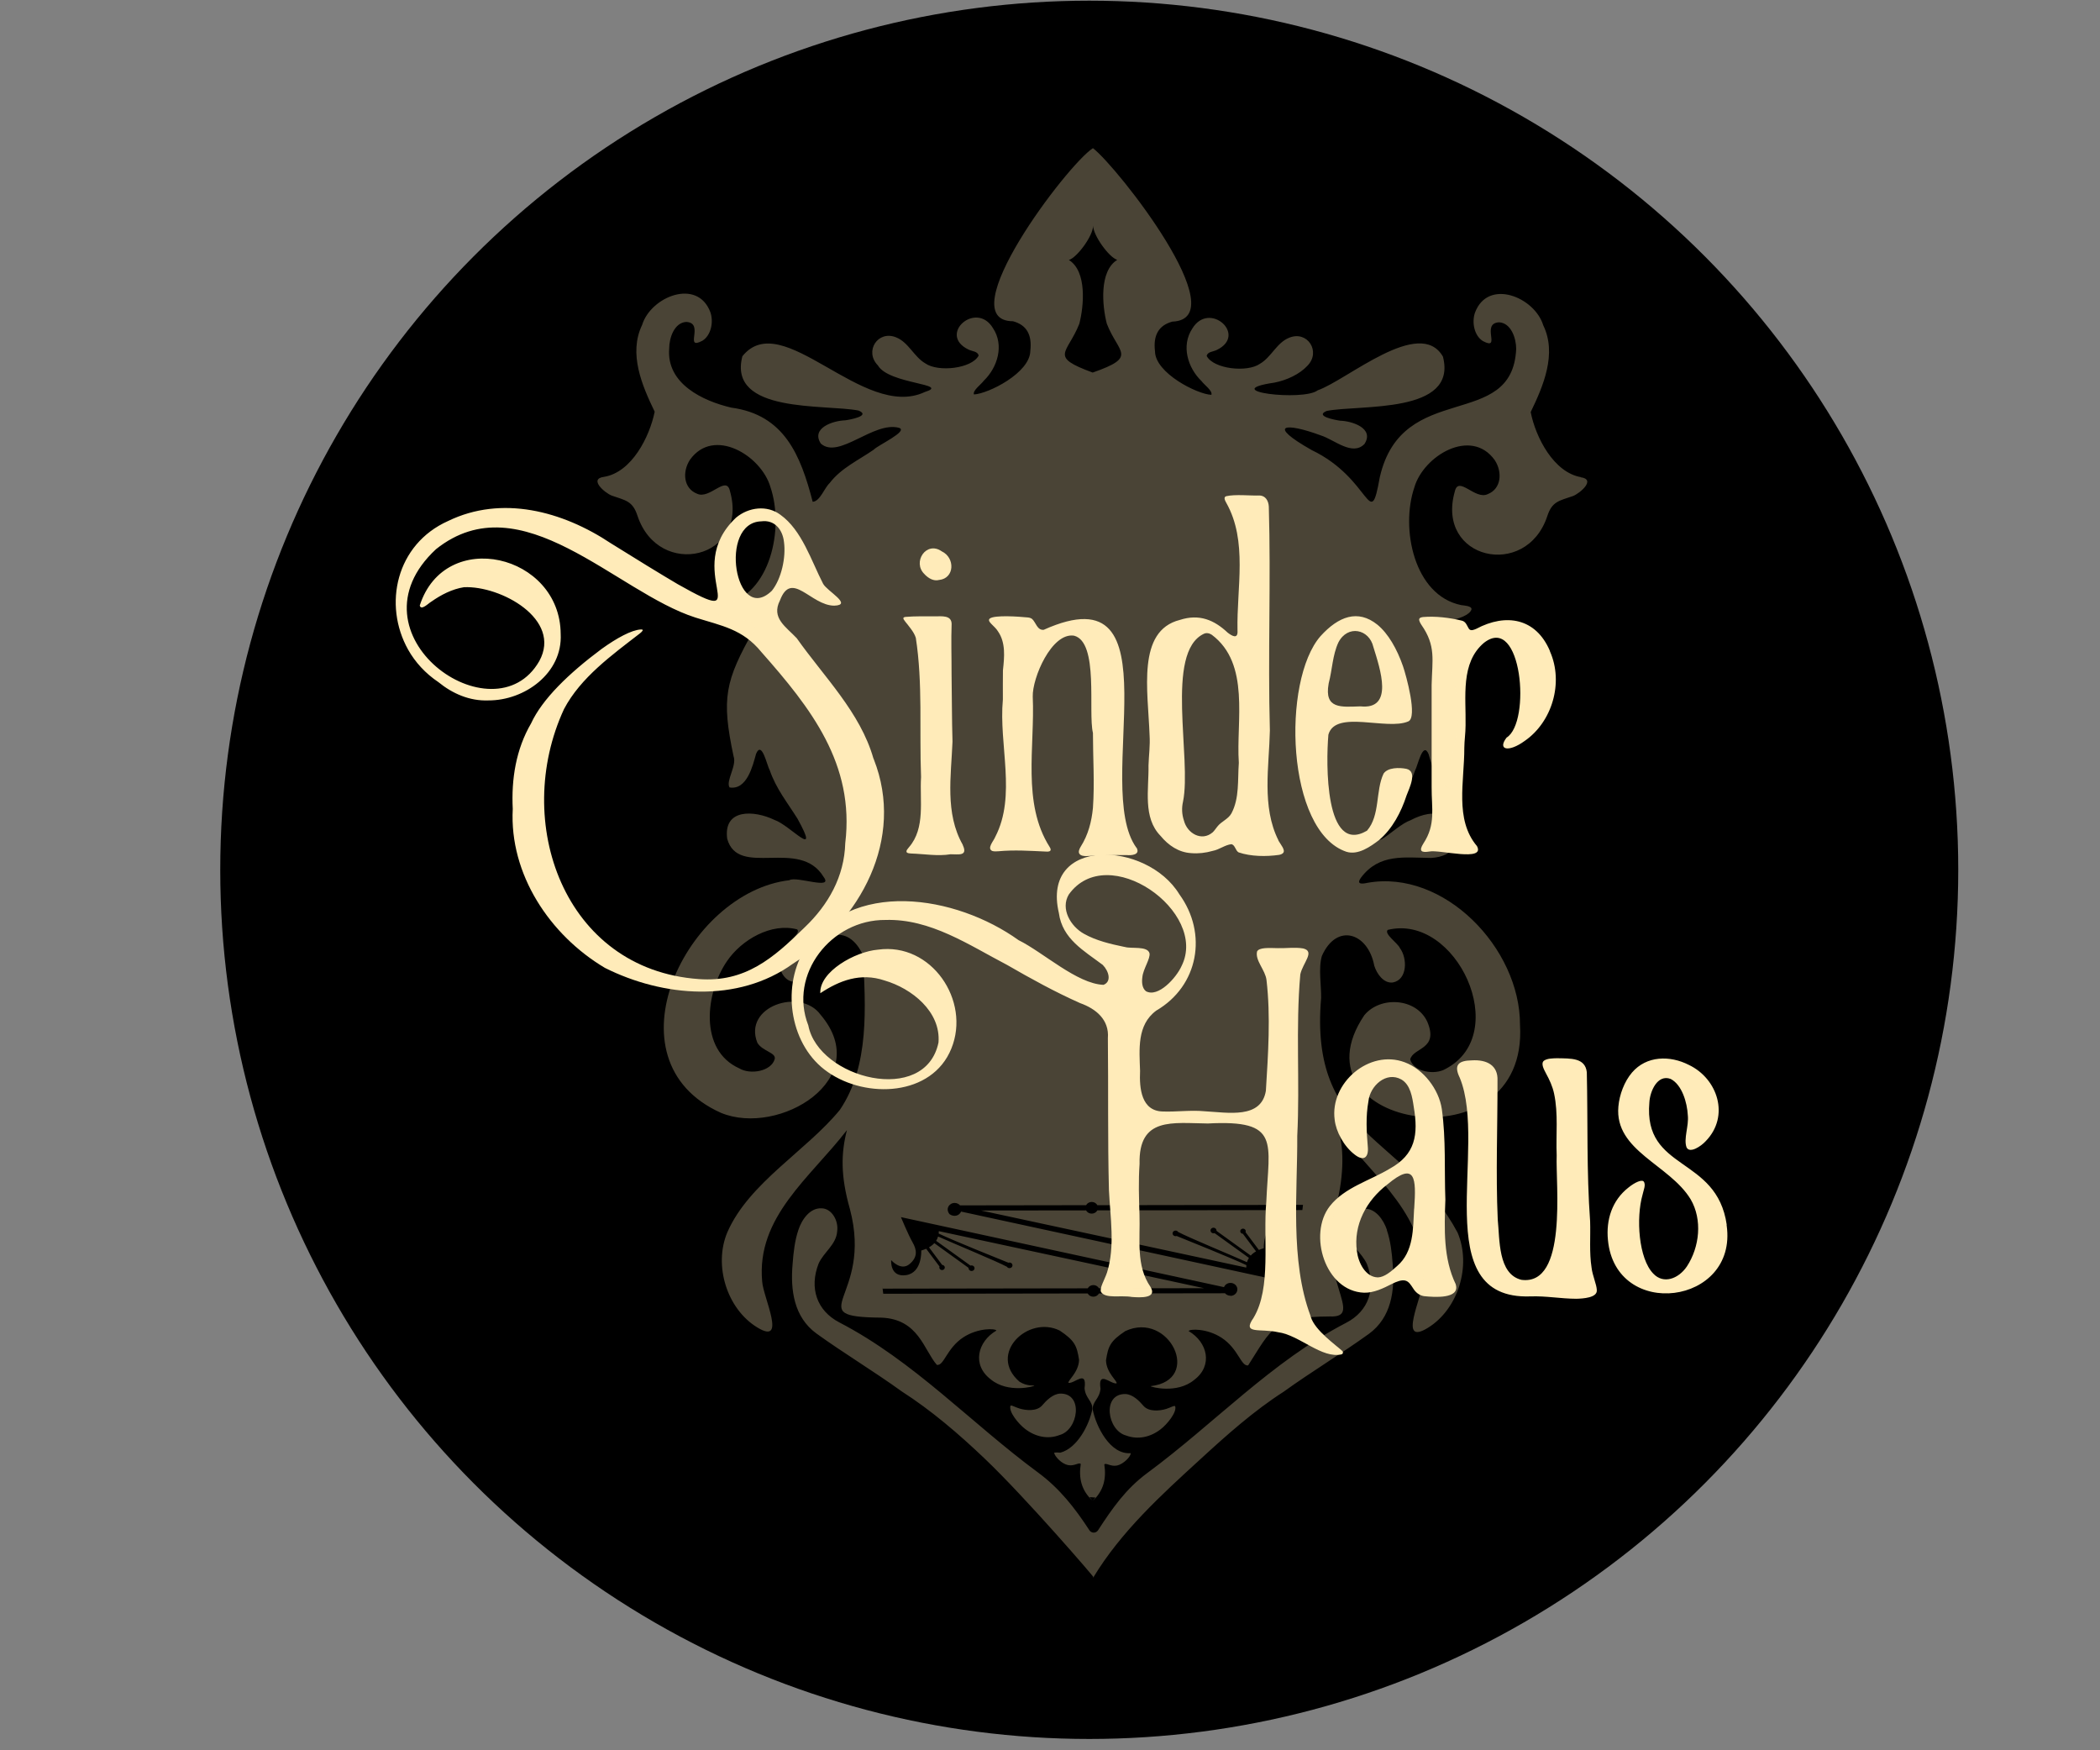 <?xml version="1.0" encoding="UTF-8"?>
<svg id="Layer_1" xmlns="http://www.w3.org/2000/svg" viewBox="0 0 336 280">
  <rect x="0" y="0" width="336" height="280" fill="#808080" stroke="none"/>
  <defs>
    <style>
      .cls-1 {
        opacity: .29;
      }

      .cls-2 {
        fill: #ffebb9;
      }
    </style>
  </defs>
  <circle cx="174.28" cy="139.15" r="139.04"/>
  <path class="cls-2" d="M139.75,121.34c-2.12-7.41-7.9-13.05-12.27-19.24-1.7-1.82-4.13-3.22-2.69-6.04,1.86-4.94,4.94.82,8.69.83,3.02-.11-1.14-2.31-1.78-3.5-1.89-3.64-3.38-8.58-6.85-11.05-2.1-1.57-5.07-1.22-7.08.47-8.92,8.4,3.86,18.1-9.32,10.65-2.34-1.37-7.11-4.29-10.7-6.54-7.81-5.2-17.49-7.73-26.06-3.57-8.32,3.72-10.42,13.38-6.39,20.58,1.13,2.01,2.77,3.8,4.84,5.19,2.27,1.85,5,3.04,7.98,2.93,5.84.03,11.91-4.38,11.59-10.63-.07-12.78-18.52-17.11-22.55-4.55.22.87,1.4-.37,1.85-.62,1.56-1.1,3.35-2.02,5.22-2.31,5.88-.27,15.73,5.12,12.06,11.81-7.24,12.67-31.24-4.27-16.52-17.9,13.66-10.87,28.82,6.91,41.52,10.95,4.18,1.32,7.53,1.83,10.52,5.5,7.94,8.98,14.96,17.93,13.43,30.59-.15,5.32-2.69,9.86-6.55,13.52-4.97,4.88-9.47,8.77-16.87,8.22-21.63-1.53-29.9-25.21-21.58-43.19,2.65-5.05,7.7-8.67,12.13-12.1.26-.2.82-.69.15-.64-1.48.09-3.81,1.35-6.27,3.12-5.25,3.91-9.48,8.01-11.27,11.89-2.43,4.17-3.18,8.92-2.94,13.7-.56,10.45,5.94,20.2,14.75,25.43,9.3,4.66,21.28,5.67,30.05-.65,10.81-6.83,17.99-19.99,12.97-32.72l-.04-.11h0ZM123.43,94.57c-5.79,5.45-8.53-10.99-1.62-11.17,2.09-.28,3.41,1.27,3.63,3.32.33,2.46-.41,5.86-1.93,7.77l-.08.08h0ZM154.04,135.14c-2.87-5.03-1.86-11.01-1.64-16.5-.11-3.61-.09-7.28-.15-10.88.01-2.65-.09-5.32.01-7.97-.04-1.38-1.53-1.2-2.67-1.19-1.5,0-3.26-.04-4.71.09-.23.04-.33.09-.34.2-.04.24.49.73,1.19,1.69.33.45.64.93.8,1.46,1.13,7.25.55,14.92.84,22.28-.24,3.7.73,8.14-1.93,11.21-.17.24-.53.54-.36.83.13.14.46.17.69.18,2.14.07,4.26.46,6.33.12,1.15-.02,2.77.37,1.98-1.39l-.05-.11h.01ZM147.98,91.92c.59.59,1.39,1.09,2.27.86,2.49-.25,2.61-3.54.43-4.58-2.47-1.73-4.75,1.73-2.77,3.64l.07.07ZM181.83,135.62c-7.16-9.82,6.94-44.66-14.83-34.87-1.04.12-1.26-1.18-1.85-1.72-.18-.15-.42-.22-.66-.25-1.51-.15-5.31-.42-6.11.16-.58.46.78,1.18,1.29,2.05,1.27,1.82,1.03,4.13.8,6.25-.03,1.03,0,3.23-.01,4.67-.68,7.24,2.21,15.36-1.22,21.97-.24.64-1.38,1.82-.49,2.25.28.09.66.08.98.05,2.55-.24,5.07-.07,7.65.05.59.04.97-.11.55-.76-4.43-6.99-2.33-16.03-2.69-24.03-.09-2.97,3.02-10.29,6.6-9.75,4.02,1.02,2.22,12.22,3.03,15.56,0,3.92.28,8.02,0,12-.22,2.21-.75,4.29-1.96,6.2-.2.33-.42.82-.21,1.12.21.34.77.4,1.18.38,1.85-.14,4.46-.18,6.4-.16.73.07,2.14-.03,1.61-1.1l-.04-.08h-.02ZM204.55,134.43c-2.71-5.38-1.49-11.83-1.37-17.56-.33-11.95.18-23.91-.17-35.83-.05-.94-.55-1.78-1.52-1.77-1.37.05-3.85-.23-5.3.11-.48.15-.18.71.01,1.05,3.47,6.14,1.65,13.58,1.8,20.43.1,1.44-.84.91-1.57.35-2.18-2.05-4.56-3.04-7.65-2.04-6.94,1.75-5.09,11.38-4.85,18.42.11,1.69-.12,3.22-.17,4.86.07,3.82-.94,8.35,1.93,11.27,1.25,1.52,2.91,2.65,4.91,2.76,1.13.1,2.31-.04,3.43-.36,1.07-.2,1.96-.96,2.99-1.07.61.12.63,1.01,1.16,1.31,1.98.67,4.4.69,6.46.4.25-.04.54-.15.68-.33.36-.46-.42-1.34-.73-1.89l-.05-.09h0ZM198.21,122.07c-.2,2.67.12,5.61-1.18,8.05-.52.94-1.62,1.28-2.26,2.12-.25.3-.45.64-.74.91-1.75,1.51-4.07.19-4.6-1.88-.34-1.01-.37-2.04-.15-3.01,1.43-6.89-2.93-23.87,3.32-26.86.42-.21.9-.11,1.29.15,6.2,4.64,3.87,13.84,4.32,20.42v.11h0ZM212.56,117.47c1.18-3.95,9.34-.58,12.76-2.06,1.54-.63-.34-7.37-.84-8.83-.96-2.77-2.36-5.22-4.1-6.65-3.13-2.51-6.23-1.32-9.09,1.83-6.23,7.1-5.53,31.24,4.13,34.5,1.88.59,3.86-.83,5.24-1.88,2.14-1.81,3.53-4.48,4.39-7.13.47-1.23,1.79-3.86-.05-4.26-1.12-.22-2.96-.23-3.63.77-1.31,2.75-.52,6.66-2.65,9.13-6.77,3.96-6.57-10.84-6.18-15.34l.02-.08h0ZM212.6,109.27c.56-2.11.6-4.47,1.54-6.49,1.49-2.9,4.94-2.14,5.6.72,1.09,3.53,3.34,10.07-2.07,9.5-3.04.09-5.82.49-5.09-3.62l.02-.1h0ZM247.98,104.12c-2.24-5.24-7.01-6.06-11.77-3.53-.39.16-.83.37-1.14.06-.35-.49-.49-1.25-1.25-1.38-1.92-.46-4.14-.73-6.13-.56-.21.03-.54.09-.6.29-.11.25.17.7.34.97,2.35,3.37,1.72,5.6,1.63,9.6-.01,4.09,0,14.22,0,16.34-.02,3.48.69,5.97-1.32,9.03-.76,1.2-.35,1.5.97,1.28,1.57-.34,9,1.7,7.6-.87-3.6-4.26-2-10.35-2.02-15.71.01-1.21.2-2.35.2-3.6.09-4.55-.84-10.01,2.95-13.21,6.05-4.72,7.58,12.73,3.61,15.17-1.5,1.96.3,2.42,2.9.53,4.37-3.01,6.26-9.28,4.06-14.29l-.05-.11h0Z"/>
  <path class="cls-2" d="M209.69,210.52c-3.33-8.84-2.07-20-2.13-28.8.44-8.57-.28-17.33.49-25.85.4-1.85,2.41-3.66.47-4.14-1.3-.23-2.75-.01-4.08-.05-1.41-.03-2.96-.14-3.31.53-.34,1.45,1.32,2.96,1.51,4.57.68,5.8.26,11.85-.1,17.72-.75,4.53-6.01,3.48-9.84,3.27-2.21-.21-4.41.12-6.65.04-3.44-.07-3.77-3.69-3.64-6.49-.11-3.42-.53-7.35,2.59-9.65,6.77-3.94,8.26-12.33,3.7-18.6-5.22-8.58-22.16-9.28-19.28,2.99.55,4.15,4.04,6.05,7.02,8.3,1.01,1.04,1.43,2.69.12,3.19-4.25-.17-9.62-5.19-13.59-7.15-10-7.18-26.94-10.02-34.37,1.73-3.6,6.14-2.12,15.27,3.85,19.37,6.17,4.32,16.68,3.87,19.76-3.74,3.15-7.69-3.2-17.03-11.72-15.84-3.67.3-9.41,3.53-9.24,6.97,3.02-2.01,6.43-3.34,10.27-2.04,4.37,1.27,9.03,4.99,8.64,9.92-2.1,10.14-19.2,5.8-20.83-2.73-3.2-8.16,3.67-16.95,12.35-16.87,7.19-.22,13.33,4,19.43,7.18,3.82,2.2,7.67,4.33,11.7,6.12,2.56.91,4.69,2.67,4.45,5.61.09,8.15-.04,16.21.17,24.33.2,4.24,1.01,9-.31,13.17-.42,1.23-1.21,2.46-.96,3.09.69,1.14,3.19.5,4.93.81,1.29.1,4.13.27,2.99-1.61-2.36-3.4-1.63-7.63-1.76-11.56-.09-2.68-.18-5.38.01-8.11-.17-7.57,5.28-6.53,10.93-6.47,11.68-.62,9.75,2.97,9.35,12.52-.55,5.94.85,13.76-2.05,18.58-1.91,2.71,1.1,1.64,3.92,2.29,3.38.42,7.05,4.33,10.21,3.53.2-.11.24-.31.11-.5-.89-.85-4.44-3.31-5.07-5.48l-.05-.11h.01ZM179.86,151.47c-2.18-.45-4.48-.99-6.43-2.09-2.14-1.19-3.78-3.99-2.43-6.27,6.2-8.71,22.42,2.74,18.05,11.43-.82,1.85-3.73,5.11-5.7,4.03-.64-.52-.68-1.48-.57-2.26.12-1.29,1.32-2.98,1.14-3.82-.34-1.2-2.91-.68-3.94-1l-.11-.02h0ZM232.92,205.45c-2-4.14-1.83-8.83-1.66-13.53-.18-4.74.11-9.67-.57-14.51-.47-3.15-2.94-6.37-5.93-7.47-5.66-2.14-12.02,3.31-11.21,9.21.21,1.85,1.43,4.21,3.22,5.57,1.44,1.12,2.24.43,2.08-1.25-.21-2.4-.34-4.88.1-7.3.25-2.45,2.84-4.84,5.27-3.48,1.45.84,1.75,2.83,1.98,4.39.75,4.42.29,7.62-3.86,9.89-3.15,1.9-7.19,2.97-9.56,5.97-3.54,4.52-.75,13.63,5.46,13.86,1.58.04,3.1-.71,4.49-1.42.77-.38,1.53-.65,2.06-.53.63.12.94.71,1.29,1.22.39.65.97,1.15,1.75,1.28,1.73.19,5.72.44,5.11-1.8l-.02-.09h0ZM226.26,193.33c-.18,3.22-.04,6.9-2.72,9.2-.96.88-2.05,1.8-3.09,1.82-2-.05-3.12-2.38-3.34-4.16-.61-4.23,1.54-8.18,4.87-10.71,4.52-3.79,4.62-.92,4.3,3.73v.12h0ZM255.49,206.36c-.03-.88-.71-2.35-.84-3.58-.38-2.43-.15-4.94-.23-7.4-.58-7.92-.35-15.92-.53-23.85-.26-2.33-2.53-2.2-4.8-2.24-.66.02-1.53.02-2.05.39-.57.45.02,1.45.31,2.02.56,1.01,1.06,2.1,1.3,3.23.7,3.22.28,6.62.42,9.89-.19,4.67,1.79,20.9-5.64,19.92-3.77-.92-3.46-6.48-3.79-9.64-.33-7.37-.02-14.84-.04-22.25.1-2.39-1.66-3.37-4.12-3.22-2.14.04-2.92.74-1.91,2.8,4.57,11.08-5.33,35.55,11.29,34.96,2.53-.09,4.83.37,7.37.38,1.06-.03,3.32-.16,3.26-1.35v-.08h0ZM276.28,195.95c-1.6-11.12-13.37-8.5-12.38-19.62.1-1.73,1.28-4.52,3.4-3.73,1.82.92,2.65,3.8,2.75,5.82.19,1.68-.71,3.76-.2,5.13.5,1.03,2.31-.16,3.07-1,3.88-3.99,1.92-9.99-2.7-12.19-3.03-1.55-6.78-1.49-9.1,1.22-1.23,1.44-2.01,3.53-2.18,5.44-.64,7.1,8.18,9.27,11.56,14.83,1.91,3.27,1.44,7.64-.6,10.75-1.35,1.99-3.75,2.87-5.37,1.15-2.35-2.4-2.79-8.89-1.72-12.63.12-.64.61-1.64.15-2.14-.34-.29-1.4.18-2.4.99-2.64,2.06-3.61,5.18-3.29,8.4,1.22,12.91,20.78,10.41,19-2.31l-.02-.13h.02Z"/>
  <g class="cls-1">
    <path class="cls-2" d="M221.9,196.78h.02c-.56-1.68-1.86-3.51-3.68-3.42-1.62,0-2.75,1.95-2.51,3.67.15,2.16,2.16,3.34,2.98,5.19,1.51,3.89.28,7.53-3.32,9.39-11.95,6.2-21.08,16.11-31.83,24.04-3.4,2.51-5.58,5.62-7.87,9.15-.16.25-.45.4-.75.38-.25-.02-.49-.16-.63-.37-2.32-3.56-4.77-6.7-8.19-9.22-10.75-7.92-19.88-17.84-31.83-24.04-3.6-1.87-4.83-5.5-3.32-9.39.81-1.84,2.83-3.03,2.98-5.19.24-1.72-.89-3.66-2.51-3.67-1.82-.09-3.12,1.74-3.68,3.41-.6,1.75-.8,3.62-.94,5.46-.38,4.25.23,8.54,3.8,11.15,4.41,3.18,9.22,6.06,13.66,9.27,4.74,3.04,9.15,6.82,13.27,10.75,6.67,6.35,17.85,19.35,17.35,18.9v.16c4.48-7.41,10.91-13.25,17.2-19,4.19-3.85,8.53-7.71,13.27-10.75,4.45-3.21,9.25-6.09,13.66-9.27,3.58-2.62,4.18-6.91,3.8-11.15-.13-1.84-.34-3.72-.94-5.46ZM188.02,224.97l-.02-.02c-.15-.14-.59.18-1.4.44h0c-1.11.34-2.76.46-3.6-.44-.74-.87-1.75-1.88-2.92-1.94-3.82-.08-2.93,5.87.12,6.64,1.87.71,3.9.25,5.51-1.01,1.01-.77,2.62-2.71,2.32-3.67ZM169.49,229.58c3.05-.77,3.94-6.73.12-6.64h0c-1.17.07-2.18,1.08-2.92,1.95-.84.89-2.49.77-3.6.43-.82-.26-1.26-.58-1.4-.44l-.02.02c-.3.97,1.31,2.9,2.32,3.67,1.61,1.26,3.64,1.73,5.51,1.01ZM252.95,76.34h.05c-4.42-.73-7.31-6.42-8.09-10.42,2.02-4.17,4.23-9.33,2.01-13.88-1.38-4.53-8.85-7.55-10.92-2.03-.54,1.54-.13,3.69,1.26,4.55,3.06,1.63-.41-2.83,2.59-3,1.9.1,2.74,2.51,2.74,4.26-.6,13.24-18.23,4.83-21.82,20.51-1.63,9.05-1.29.27-10.9-4.33-7.28-4.12-4.25-4.46,1.45-2.35,2.16.67,5.06,3.38,7,1.37,1.61-2.5-1.96-3.66-3.9-3.72-.79-.11-4.14-.73-2.15-1.56,5.34-1.05,20.99.54,18.6-8.69-3.71-6.45-15.34,3.76-20.04,5.39-2.28,1.79-16.25.13-6.93-1.23,1.95-.38,4.01-1.32,5.29-2.7,2.21-2.26,0-5.67-2.9-4.49-2.02.78-2.86,3.12-4.71,4.18-2.03,1.42-7.4.84-8.51-1.25.12-.7,1.03-.67,1.62-.97,4.97-2.4-1.21-7.9-3.92-3.42-1.82,2.75-.72,6.29,1.46,8.39.46.63,1.83,1.58,1.59,2.21-2.25-.08-9.01-3.49-9.02-6.97-.32-2.6.63-4.16,2.77-4.74,10.31-.41-8.76-24.73-12.7-27.75-4.13,2.64-23.03,27.65-12.79,27.69,2.17.59,3.07,2.14,2.77,4.74-.04,3.52-6.73,6.86-9.02,6.97-.23-.64,1.13-1.58,1.59-2.21,2.18-2.11,3.28-5.65,1.46-8.39-2.68-4.47-8.91,1.02-3.92,3.42.59.3,1.5.27,1.62.97-1.11,2.09-6.48,2.67-8.51,1.25-1.85-1.06-2.69-3.39-4.71-4.18-2.9-1.17-5.11,2.23-2.9,4.49,1.75,3.04,11.76,2.94,7.51,4.26-9.87,4.65-22.79-13.69-29.19-5.72-2.38,9.22,13.23,7.63,18.6,8.69,1.99.84-1.37,1.46-2.15,1.56-1.94.06-5.51,1.22-3.9,3.72,2.89,2.58,8.43-3.62,12.51-2.52,1.59.51-3.44,2.81-4.05,3.5-2.42,1.68-5.21,2.93-7.04,5.33-.85.78-1.55,2.95-2.72,3-1.93-7.44-4.53-13.92-13.02-15.06-4.51-1.05-10.4-3.8-9.94-9.45,0-1.75.84-4.16,2.74-4.26,2.99.17-.47,4.63,2.59,3,1.38-.87,1.8-3,1.26-4.55-2.06-5.51-9.53-2.51-10.92,2.03-2.21,4.58-.02,9.69,2.01,13.88-.81,4-3.66,9.69-8.09,10.42-2.53.32.11,2.57,1.21,3,2.25.78,3.36.86,4.13,3.24,3.42,10.24,17.88,6.85,14.79-3.97-.58-2.62-3.26,1.43-5.29.42-2.12-.84-2.38-3.47-1.1-5.43,3.79-5.29,11.41-.67,12.87,4.38,2.23,6.58.04,17.27-7.49,18.81-.52.07-1.72.15-1.66.67,1.12,2.8,7.86.72,6.53,3.32-4.66,8.24-5.25,10.96-3.28,20.26.56,1.52-1.29,3.96-.64,4.99,2.78.46,3.71-3.47,4.24-5.37.93-2.22,1.74,1.86,2.18,2.59,1.02,2.98,2.84,5.21,4.45,7.78,3.78,6.85-1.18,1.03-3.7.19-3.21-1.55-8.19-1.85-7.55,3.01,1.74,6.36,11.6-.23,15.43,6.12,1.65,2.17-4.37-.19-5.47.52-16.47,1.92-29.67,28.83-10.95,37.22,9.26,3.83,24.67-5.43,15.93-15.7-3.19-4.39-12.44-1.33-10.11,4.49.81,1.36,3,1.56,2.78,2.58-.53,2-3.93,2.57-5.68,1.51-6.5-2.93-5.4-12.14-1.96-17.15,2.34-3.44,7.1-6.18,11.23-5.08.65.62-1.6,2.12-1.94,2.9-2.85,4.01,2.16,8.46,4.1,2.82.99-5.27,6.01-6.91,8.38-1.55.38,8.19,1.08,17.63-3.71,24.7-5.35,6.54-14.53,11.66-17.99,19.55-2.26,5.3-.09,12.3,4.78,15.26,4.81,2.94.93-4.85.78-7.34-.96-10.33,7.69-16.63,13.52-24.18.01-.02.02-.03.04-.05-.94,3.66-1.05,7.26.48,12.64,3.77,14.25-8.19,17.23,5.01,17.36,5.97.21,6.81,5.17,8.9,7.56,1.16.17,1.54-2.64,4.23-4.41,2.37-1.55,5.18-1.43,5.29-1.08-3.01,1.76-3.95,5.5-.88,7.82,2.75,2.26,6.96,1.11,6.96.99,0-.07-1.19.14-2.38-.63-5.14-4.45,1.38-10.7,6.44-8.18,2.39,1.6,2.74,2.41,3.09,4.68-.05,2.04-1.93,3.39-1.68,3.69,1.01.11,2.97-2.19,2.56.86.15,1.67,1.33,2.02,1.24,3.37-.49,2.48-2.39,6.2-5.11,6.93-.46-.04-.66-.05-1.01.02.16.64,1.21,1.76,2.24,1.97,1.04.2,1.76-.5,2.03-.18-.35,2.27.11,4.23,1.85,5.84-.01-.03-.11-.15-.44-.54l.95.07c-.32.38-.42.51-.44.54,1.72-1.62,2.2-3.52,1.85-5.84.27-.31.99.38,2.03.18.99-.21,2.19-1.38,2.2-1.98-3.3.27-5.53-4.25-6.08-6.93-.1-1.36,1.08-1.71,1.24-3.37-.44-3.04,1.58-.74,2.56-.86.25-.3-1.63-1.65-1.68-3.69.35-2.27.68-3.08,3.09-4.68,7.03-3.28,12.44,7.85,4.05,8.81,0,.13,4.21,1.28,6.96-.99,3.07-2.31,2.14-6.06-.88-7.82.11-.35,2.92-.48,5.29,1.08,2.69,1.77,3.07,4.58,4.23,4.41,3.79-5.88,4-7.79,13.05-7.83,5.81.25-2.29-6.45.87-17.08,1.34-4.64,1.52-9.63.54-12.57,5.83,7.54,14.46,13.84,13.49,24.15-.14,2.49-4.03,10.28.78,7.34,4.87-2.97,7.04-9.96,4.78-15.26-8.37-15.65-23.76-15.04-21.83-37.52.04-1.98-.46-4.78.12-6.73,2.37-5.36,7.39-3.72,8.38,1.55.41,1.32,1.51,2.88,2.98,2.69,2.35-.45,2.34-3.88,1.12-5.51-.34-.79-2.59-2.28-1.94-2.9,10.98-2.7,19.95,16.61,9.27,22.23-1.75,1.05-5.15.48-5.68-1.51.48-1.94,4.63-1.55,2.74-6.02-1.76-3.82-7.52-4.16-10.08-1.05-12.18,18.04,26.31,24.56,24.91,1.53.03-12.26-12.17-24.9-24.4-22.71-1.23.28-1.73.09-1.02-.86,2.94-3.87,6.93-3.16,11.21-3.12,7.44-.42,4.8-10.33-3.33-6.02-2.52.84-7.48,6.66-3.7-.19,1.6-2.57,3.42-4.8,4.45-7.78.43-.73,1.25-4.82,2.18-2.59.53,1.89,1.46,5.83,4.24,5.37.66-1.04-1.2-3.47-.64-4.99,5.01-15.91-9.13-22.11-.3-21.83,1.41-.15,3.33-.85,3.55-1.75.06-.53-1.14-.6-1.66-.67-7.53-1.54-9.72-12.23-7.49-18.81,1.45-5.06,9.08-9.67,12.87-4.38,1.28,1.96,1.02,4.59-1.1,5.43-2.02,1.02-4.7-3.03-5.29-.42-3.09,10.87,11.4,14.16,14.79,3.97.77-2.39,1.88-2.46,4.13-3.24,1.1-.43,3.74-2.67,1.21-3ZM139.49,168.96h0s.01-.03.01-.05c0,.02,0,.03,0,.05ZM139.76,167.94c-.03.11-.05.22-.08.33-.03.11-.05.21-.08.32.1-.4.2-.78.29-1.13-.04.16-.08.31-.12.48ZM171.02,41.59c1.29-.37,3.88-3.86,3.88-5.49,0,1.54,2.53,5.07,3.86,5.47-2.93,1.81-2.4,7.41-1.67,10.21,1.82,4.72,5.05,5.27-2.26,7.82-7.08-2.6-4.05-2.96-2.14-7.8.73-2.8,1.26-8.4-1.67-10.21ZM196.87,207.28c-.35,0-.66-.15-.87-.39l-20.17.03c-.16.31-.51.52-.9.52-.39,0-.73-.21-.9-.52l-32.71.05-.15-1.19c.02.12.04.25.06.37l32.81-.05c.16-.31.51-.52.9-.52.39,0,.73.21.9.52l16.81-.02-42.44-9.13c0,.11,0,.24-.02.39,2.22,1.07,9.54,4.01,11.15,4.66.05-.02.11-.03.18-.03.26,0,.48.2.48.45s-.21.45-.48.45c-.17,0-.33-.09-.41-.22-1.61-.87-8.57-3.74-11.02-4.84-.06.22-.16.46-.31.69l5.45,3.93.06.03s.1-.03.16-.03c.26,0,.48.2.48.45,0,.25-.21.45-.48.45-.26,0-.48-.2-.48-.45v-.03l-.1-.1-5.38-3.88c-.21.24-.5.47-.85.67l2.11,2.82c.23,0,.42.19.42.41s-.19.41-.44.41c-.24,0-.44-.18-.44-.41,0-.06.02-.11.03-.16l-2.13-2.84c-.24.1-.5.2-.79.28,0,0,.19,3.55-2.43,3.94-2.63.38-2.38-2.4-2.38-2.4,0,0,1.53,1.78,2.91.65,1.38-1.13,1.19-2.32.51-3.5-.68-1.18-1.86-4.03-1.86-4.03l51.69,11.2c.19-.48.74-.79,1.34-.64.36.09.66.37.76.71.2.69-.36,1.33-1.07,1.33ZM208.38,193.58l-32.81.05c-.16.31-.51.52-.9.52-.39,0-.73-.21-.9-.52l-16.81.02,42.44,9.13c0-.11,0-.24.02-.39-2.22-1.07-9.54-4.01-11.15-4.66-.05.02-.11.03-.18.03-.26,0-.48-.2-.48-.45,0-.25.21-.45.48-.45.17,0,.33.09.41.22,1.61.87,8.57,3.74,11.02,4.84.06-.22.16-.46.31-.69l-5.45-3.93-.06-.03s-.1.03-.16.03c-.26,0-.48-.2-.48-.45,0-.25.21-.45.48-.45.26,0,.48.2.48.45v.03l.1.1,5.38,3.88c.21-.24.5-.47.85-.67l-2.11-2.82c-.23,0-.42-.19-.42-.41,0-.22.19-.41.44-.41s.44.18.44.41c0,.06-.02.11-.03.16l2.13,2.84c.24-.1.5-.2.79-.28,0,0-.19-3.55,2.43-3.94,2.63-.38,2.38,2.4,2.38,2.4,0,0-1.53-1.78-2.91-.65s-1.19,2.32-.51,3.5c.68,1.18,1.86,4.03,1.86,4.03l-51.69-11.2c-.24.61-1.06.95-1.84.42,0,0,0,0,0,0-.7-.85-.06-1.8.81-1.8.35,0,.66.15.87.39l20.17-.03c.16-.31.51-.52.9-.52.39,0,.73.21.9.52l32.9-.05-.1.82Z"/>
  </g>
</svg>